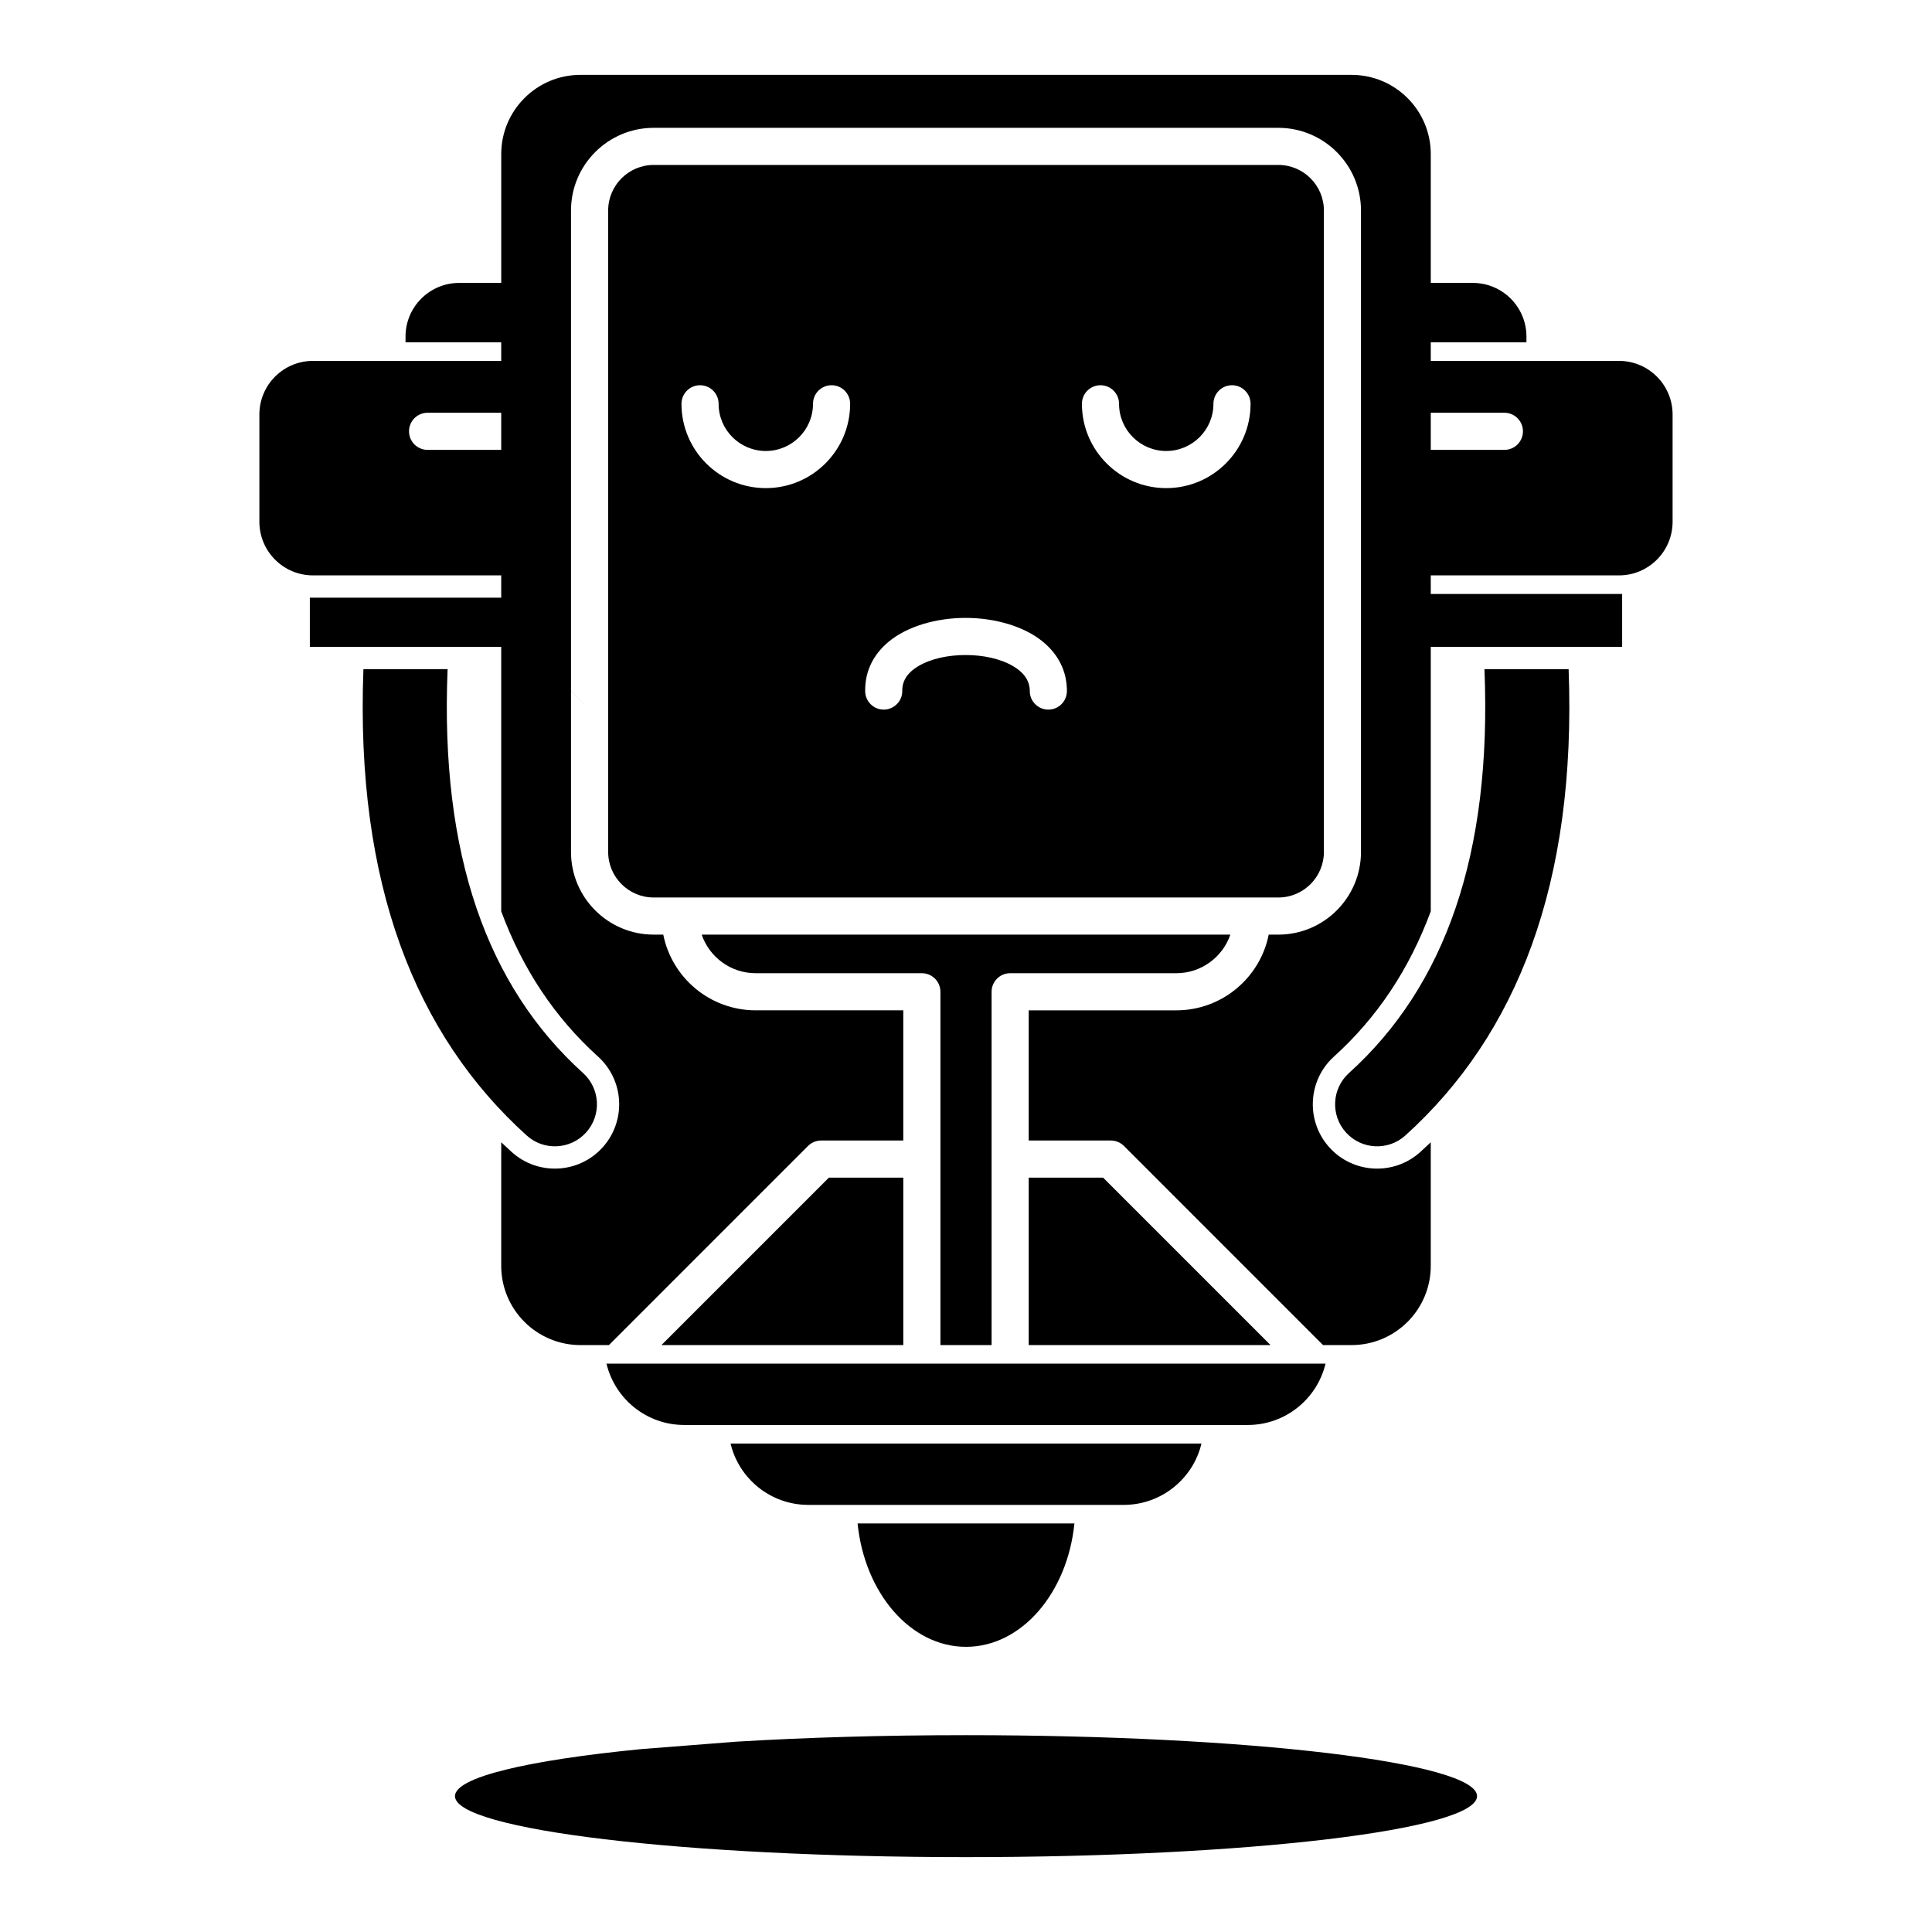 <?xml version="1.0" encoding="UTF-8"?>
<!-- Uploaded to: SVG Repo, www.svgrepo.com, Generator: SVG Repo Mixer Tools -->
<svg fill="#000000" width="800px" height="800px" version="1.1" viewBox="144 144 512 512" xmlns="http://www.w3.org/2000/svg">
 <path d="m339.15 605.56c18.301-1.105 38.977-1.723 60.852-1.723 74.742 0 135.43 7.242 135.43 16.156 0 8.926-60.684 16.168-135.43 16.168-74.746 0-135.43-7.242-135.43-16.168 0-5.008 19.199-9.496 49.289-12.457zm89.582-57.832c-1.859 18.441-14.02 32.699-28.73 32.699s-26.875-14.258-28.734-32.699zm33.664-21.176h-124.79c2.215 9.32 10.609 16.258 20.598 16.258h83.602c9.984 0 18.379-6.938 20.594-16.258zm32.887-21.176h-190.56c2.223 9.32 10.605 16.258 20.605 16.258h149.35c9.996 0 18.379-6.938 20.605-16.258zm-111.9-49.289h-19.719l-44.371 44.371h64.09zm-106.55-237.11v-34.145c0-11.582 9.406-20.992 20.996-20.992h204.34c11.59 0 21 9.41 21 20.992v34.145h11.148c7.84 0 14.207 6.367 14.207 14.207v1.535h-25.355v4.922h49.879c7.84 0 14.207 6.367 14.207 14.207v28.418c0 7.852-6.367 14.219-14.207 14.219h-49.879v4.922h50.715v14.02h-50.715v70.082c-5.731 15.469-14.301 28.23-25.645 38.484-6.988 6.309-7.527 17.102-1.219 24.09 6.305 6.977 17.102 7.527 24.078 1.219 0.941-0.855 1.867-1.723 2.785-2.586v32.754c0 11.582-9.41 20.992-21 20.992h-7.547l-52.762-52.773c-0.926-0.914-2.176-1.438-3.484-1.438h-21.758v-34.5h39.117c12.102 0 22.207-8.629 24.488-20.062h2.531c12.102 0 21.922-9.82 21.922-21.922v-169.97c0-12.102-9.82-21.922-21.922-21.922h-165.51c-12.102 0-21.922 9.82-21.922 21.922v127.32l4.922 4.922-4.922-4.902v42.629c0 12.102 9.82 21.922 21.922 21.922h2.531c2.281 11.434 12.387 20.062 24.492 20.062h39.113v34.5h-21.758c-1.309 0-2.559 0.523-3.481 1.438l-52.766 52.773h-7.547c-11.59 0-20.996-9.41-20.996-20.992v-32.754c0.914 0.863 1.84 1.73 2.785 2.586 6.984 6.309 17.77 5.758 24.078-1.219 6.305-6.988 5.766-17.781-1.223-24.09-11.344-10.254-19.914-23.016-25.641-38.484v-70.082h-50.715v-13.035h50.715v-5.906h-49.879c-7.844 0-14.211-6.367-14.211-14.219v-28.418c0-7.84 6.367-14.207 14.211-14.207h49.879v-4.922h-25.359v-1.535c0-7.84 6.367-14.207 14.211-14.207zm193.22 172.71h-140.1c2.035 5.945 7.684 10.223 14.316 10.223h44.031c2.719 0 4.922 2.207 4.922 4.922v93.629h13.559v-93.629c0-2.715 2.207-4.922 4.922-4.922h44.035c6.629 0 12.277-4.277 14.316-10.223zm-53.434 64.402v44.371h64.09l-44.371-44.371zm-154-134.76c-2.019 49.148 10.477 84.074 35.906 107.04 4.566 4.133 4.918 11.18 0.797 15.746-4.125 4.562-11.18 4.93-15.746 0.797-29.5-26.648-45.41-66.68-43.266-123.58zm297.08 0h-22.305c2.016 49.148-10.48 84.074-35.906 107.04-4.566 4.133-4.922 11.18-0.797 15.746 4.121 4.562 11.176 4.93 15.742 0.797 29.5-26.648 45.41-66.68 43.266-123.58zm-254.53 5.785v-127.32c0-6.672 5.414-12.082 12.082-12.082h165.51c6.672 0 12.082 5.41 12.082 12.082v169.97c0 6.668-5.41 12.082-12.082 12.082h-165.51c-6.668 0-12.082-5.414-12.082-12.082zm77.941-0.059c-0.039-2.953 1.781-5.059 4.281-6.535 3.394-2.008 7.953-2.93 12.508-2.93s9.141 0.922 12.574 2.941c2.551 1.484 4.43 3.609 4.43 6.602 0 2.715 2.203 4.922 4.918 4.922 2.719 0 4.922-2.207 4.922-4.922 0-5.43-2.41-9.801-6.356-13.059-4.992-4.102-12.727-6.324-20.488-6.324-7.785 0-15.5 2.231-20.43 6.344-3.926 3.277-6.277 7.668-6.188 13.117 0.039 2.715 2.273 4.883 4.988 4.844 2.715-0.051 4.891-2.285 4.84-5zm47.609-76.043c0 12.34 10.016 22.344 22.344 22.344 12.34 0 22.348-10.004 22.348-22.344 0-2.719-2.203-4.922-4.918-4.922-2.719 0-4.922 2.203-4.922 4.922 0 6.906-5.598 12.504-12.508 12.504-6.898 0-12.504-5.598-12.504-12.504 0-2.719-2.207-4.922-4.922-4.922s-4.918 2.203-4.918 4.922zm-106.12 0c0 12.34 10.008 22.344 22.348 22.344 12.328 0 22.348-10.004 22.348-22.344 0-2.719-2.207-4.922-4.922-4.922-2.715 0-4.918 2.203-4.918 4.922 0 6.906-5.609 12.504-12.508 12.504-6.906 0-12.508-5.598-12.508-12.504 0-2.719-2.203-4.922-4.918-4.922-2.719 0-4.922 2.203-4.922 4.922zm198.57 12.211h19.512c2.715 0 4.918-2.203 4.918-4.922 0-2.715-2.203-4.918-4.918-4.918h-19.512zm-246.34-9.84v9.84h-19.516c-2.715 0-4.918-2.203-4.918-4.922 0-2.715 2.203-4.918 4.918-4.918z" fill-rule="evenodd"/>
</svg>